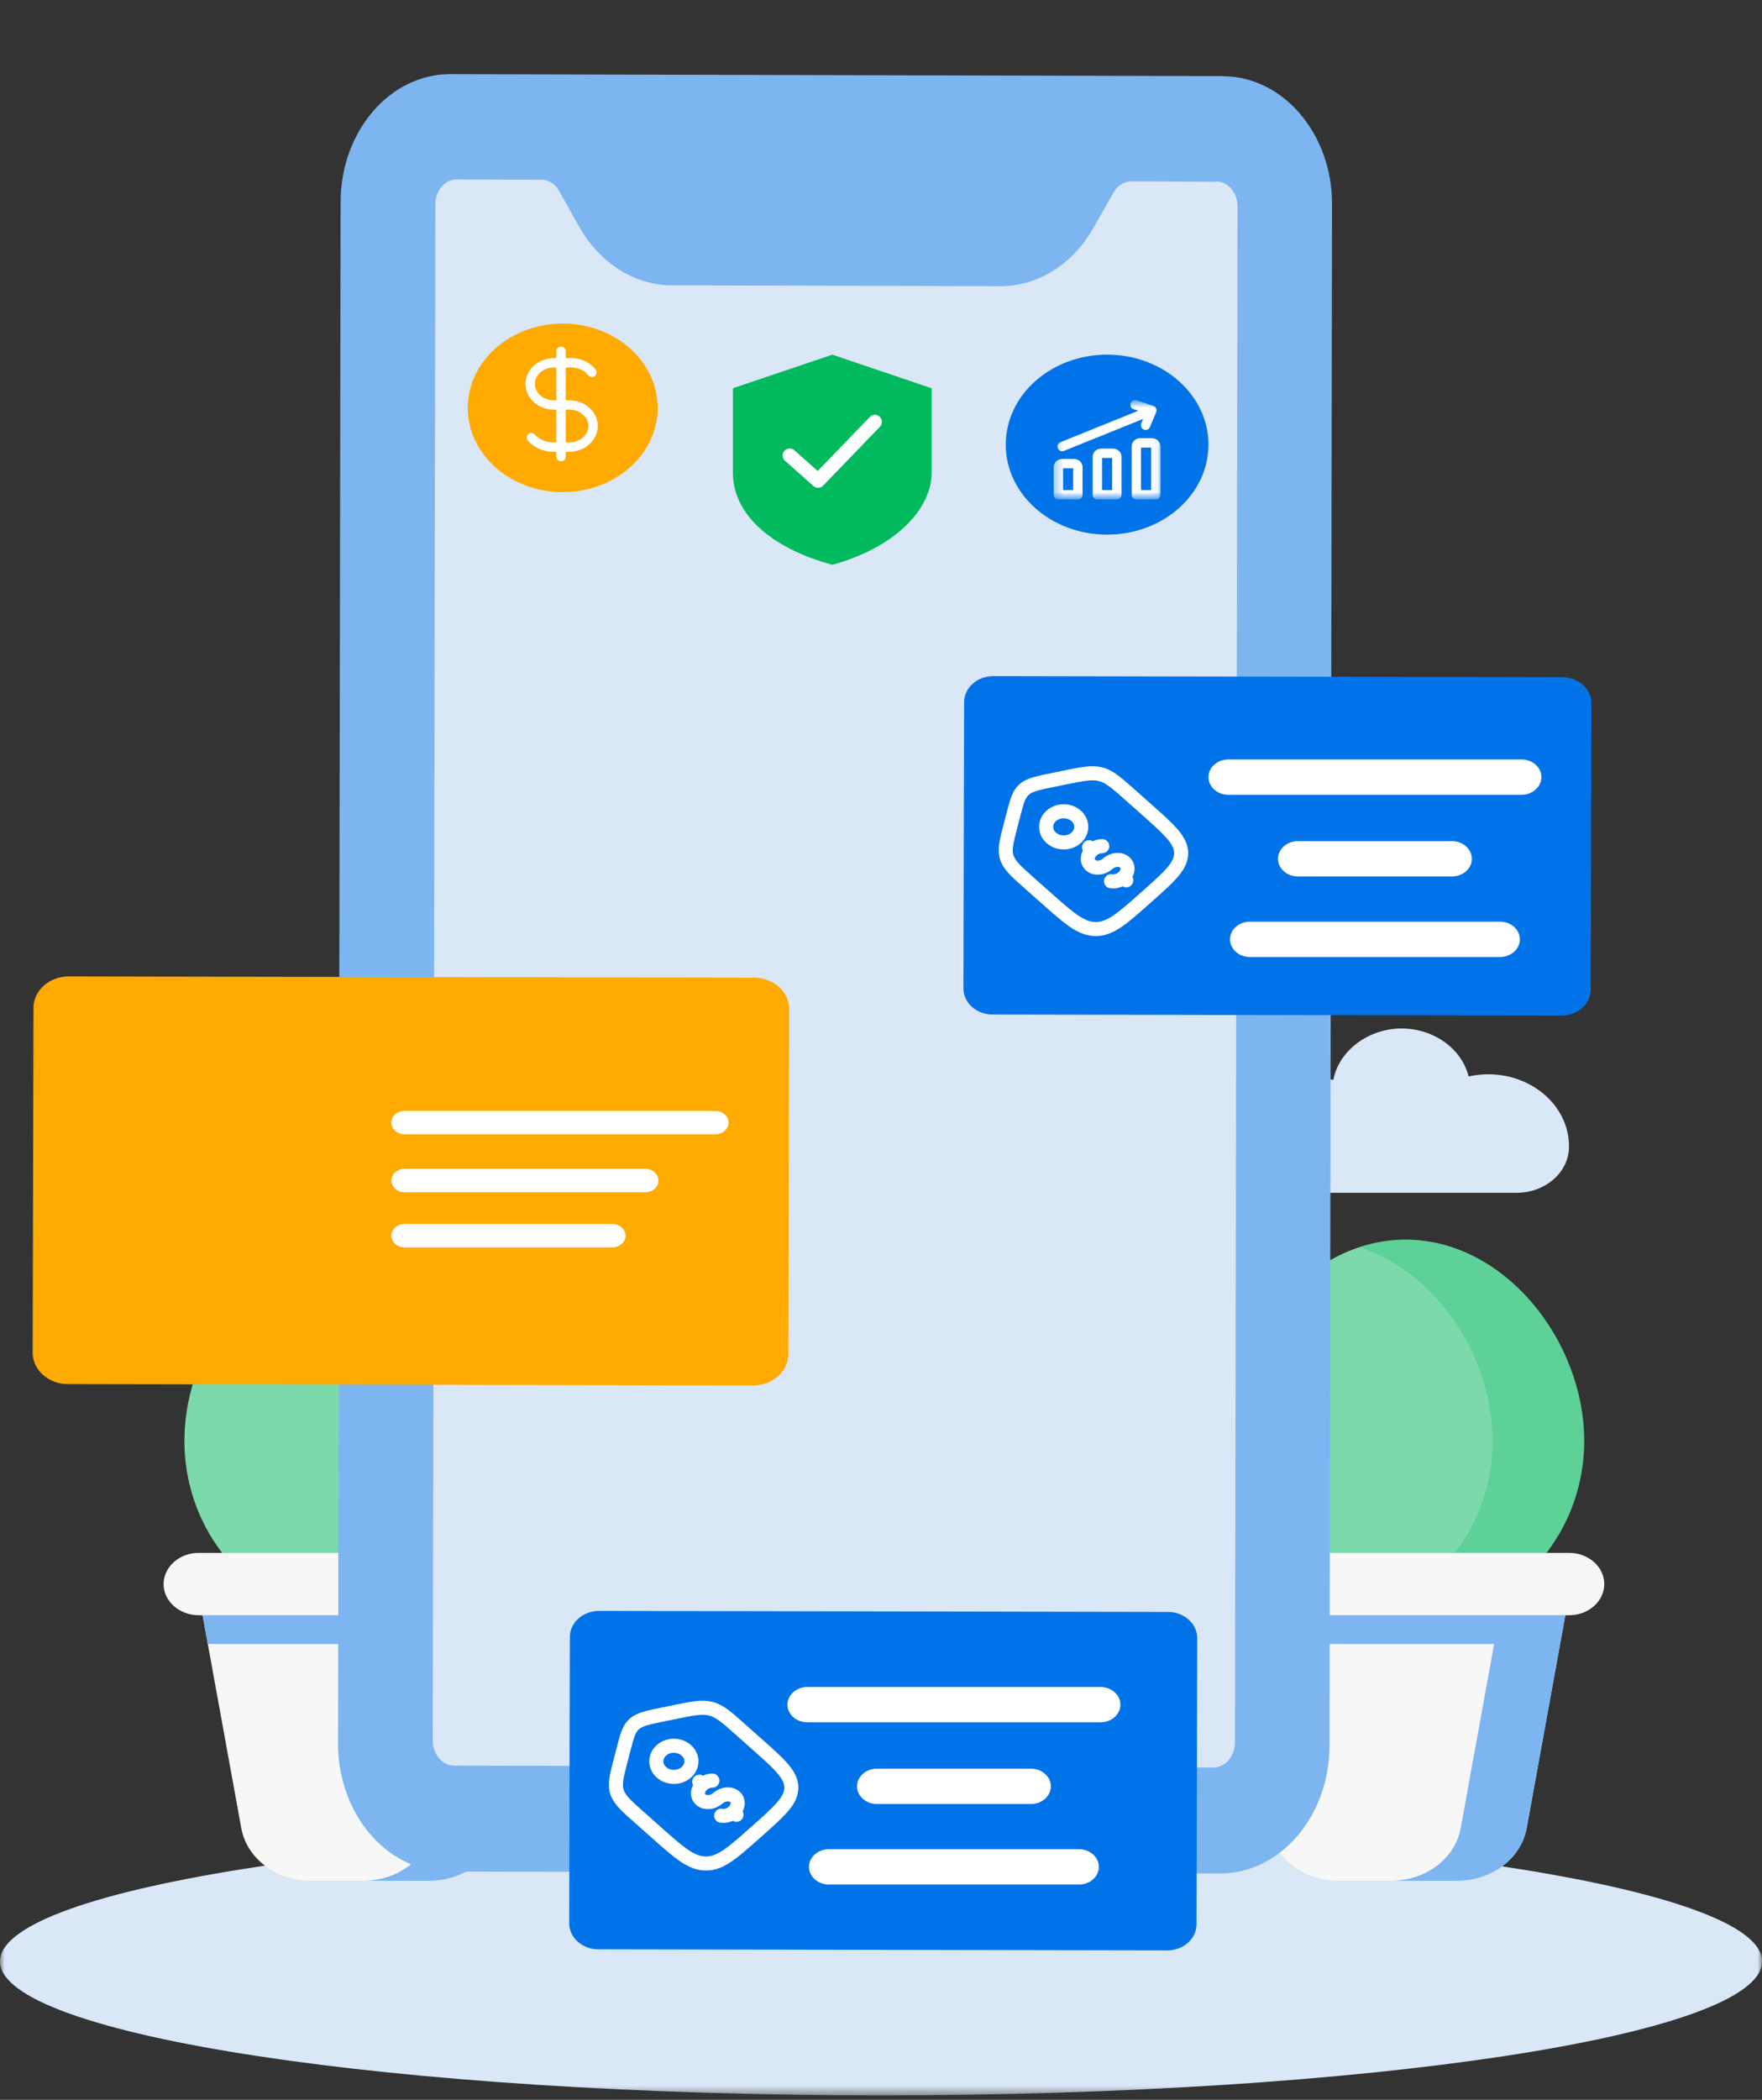 <svg width="188" height="224" viewBox="0 0 188 224" fill="none" xmlns="http://www.w3.org/2000/svg">
<rect x="0" y="0" width="188" height="224" fill="#333333" stroke="none"/>
<mask id="mask0_1_1687" style="mask-type:luminance" maskUnits="userSpaceOnUse" x="0" y="0" width="188" height="224">
<path d="M188 0.528H0V223.528H188V0.528Z" fill="white"/>
</mask>
<g mask="url(#mask0_1_1687)">
<path d="M94.006 223.528C145.924 223.528 188.013 217.129 188.013 209.236C188.013 201.343 145.924 194.944 94.006 194.944C42.088 194.944 0 201.343 0 209.236C0 217.129 42.088 223.528 94.006 223.528Z" fill="#D9E7F6"/>
<path d="M169.025 153.719C169.025 142.986 160.499 132.242 149.976 132.242C139.452 132.242 130.926 142.997 130.926 153.719C130.926 164.441 139.452 173.144 149.976 173.144C160.499 173.144 169.025 164.441 169.025 153.719Z" fill="#7CD9AB"/>
<path opacity="0.25" d="M149.988 132.242C148.293 132.242 146.66 132.543 145.103 133.057C153.253 135.723 159.256 144.716 159.256 153.719C159.256 162.723 153.241 170.265 145.103 172.474C146.66 172.898 148.293 173.144 149.988 173.144C160.511 173.144 169.038 164.441 169.038 153.719C169.038 142.997 160.511 132.242 149.988 132.242Z" fill="#01BA5E"/>
<path d="M57.778 153.719C57.778 142.986 49.251 132.242 38.728 132.242C28.204 132.242 19.678 142.997 19.678 153.719C19.678 164.441 28.204 173.144 38.728 173.144C49.251 173.144 57.778 164.441 57.778 153.719Z" fill="#7CD9AB"/>
<path opacity="0.25" d="M38.728 132.242C37.032 132.242 35.4 132.543 33.843 133.057C41.993 135.723 47.995 144.716 47.995 153.719C47.995 162.723 41.98 170.265 33.843 172.474C35.4 172.898 37.032 173.144 38.728 173.144C49.251 173.144 57.778 164.441 57.778 153.719C57.778 142.997 49.251 132.242 38.728 132.242Z" fill="#01BA5E"/>
<path d="M21.599 172.218L25.743 195.022C26.333 198.258 29.473 200.634 33.165 200.634H45.798C49.489 200.634 52.629 198.258 53.219 195.022L57.363 172.218H21.599Z" fill="#F7F7F7"/>
<path d="M57.363 172.218H21.599L22.177 175.375H49.753L46.187 195.022C45.597 198.258 42.457 200.634 38.765 200.634H45.81C49.502 200.634 52.642 198.258 53.232 195.022L56.798 175.375L57.376 172.218H57.363Z" fill="#7CB5F0"/>
<path d="M57.765 165.657H21.197C19.138 165.657 17.455 167.152 17.455 168.982C17.455 170.812 19.138 172.307 21.197 172.307H57.765C59.825 172.307 61.507 170.812 61.507 168.982C61.507 167.152 59.825 165.657 57.765 165.657Z" fill="#F7F7F7"/>
<path d="M131.265 172.218L135.409 195.022C135.999 198.258 139.138 200.634 142.83 200.634H155.463C159.155 200.634 162.295 198.258 162.885 195.022L167.029 172.218H131.265Z" fill="#F7F7F7"/>
<path d="M167.029 172.218H131.265L131.842 175.375H159.419L155.853 195.022C155.262 198.258 152.123 200.634 148.431 200.634H155.476C159.168 200.634 162.307 198.258 162.897 195.022L166.464 175.375L167.041 172.218H167.029Z" fill="#7CB5F0"/>
<path d="M167.431 165.657H130.863C128.803 165.657 127.121 167.152 127.121 168.982C127.121 170.812 128.803 172.307 130.863 172.307H167.431C169.49 172.307 171.173 170.812 171.173 168.982C171.173 167.152 169.49 165.657 167.431 165.657Z" fill="#F7F7F7"/>
<path d="M138.787 127.244H161.817C164.831 127.244 167.33 125.124 167.406 122.446C167.406 122.379 167.406 122.323 167.406 122.256C167.406 118.128 163.676 114.714 159.03 114.603C158.226 114.58 157.447 114.67 156.694 114.826C155.966 111.903 153.027 109.716 149.523 109.716C146.02 109.716 142.83 112.092 142.265 115.205C141.549 115.027 140.796 114.949 140.017 114.982C136.024 115.127 132.935 118.039 132.973 121.587C132.985 122.758 133.349 123.863 133.977 124.811C134.969 126.318 136.815 127.232 138.774 127.232L138.787 127.244Z" fill="#D9E7F6"/>
<path d="M130.499 8.118L48.02 7.912C41.603 7.898 36.354 14.021 36.342 21.525L36.066 185.991C36.053 193.495 41.289 199.633 47.694 199.648L130.172 199.853C136.589 199.868 141.838 193.745 141.851 186.255L142.127 21.789C142.14 14.285 136.903 8.147 130.499 8.133V8.118Z" fill="#7CB5F0"/>
<path d="M129.758 19.381L120.704 19.351C119.938 19.351 119.222 19.792 118.808 20.541L116.673 24.3C114.463 28.206 110.72 30.541 106.715 30.526L71.716 30.438C67.711 30.438 63.981 28.074 61.783 24.153L59.661 20.379C59.247 19.63 58.531 19.175 57.765 19.175L48.724 19.146C47.468 19.146 46.451 20.335 46.451 21.804L46.174 185.683C46.174 187.151 47.191 188.341 48.447 188.355L129.482 188.546C130.737 188.546 131.754 187.357 131.767 185.888L132.043 22.024C132.043 20.556 131.026 19.366 129.77 19.351L129.758 19.381Z" fill="#D9E7F6"/>
<path d="M166.68 72.237L106.001 72.124C104.275 72.121 102.872 73.362 102.868 74.897L102.796 105.444C102.792 106.979 104.189 108.225 105.916 108.228L166.595 108.341C168.322 108.344 169.724 107.103 169.728 105.569L169.8 75.021C169.804 73.487 168.407 72.241 166.68 72.237Z" fill="#0073E9"/>
<path d="M162.341 81.015H131.06C129.892 81.015 128.938 81.863 128.938 82.9C128.938 83.938 129.892 84.786 131.06 84.786H162.341C163.509 84.786 164.464 83.938 164.464 82.9C164.464 81.863 163.509 81.015 162.341 81.015Z" fill="white"/>
<path d="M154.92 89.728H138.482C137.314 89.728 136.36 90.576 136.36 91.614C136.36 92.652 137.314 93.5 138.482 93.5H154.92C156.088 93.5 157.042 92.652 157.042 91.614C157.042 90.576 156.088 89.728 154.92 89.728Z" fill="white"/>
<path d="M160.043 98.319H133.358C132.19 98.319 131.236 99.167 131.236 100.205C131.236 101.243 132.19 102.09 133.358 102.09H160.043C161.211 102.09 162.165 101.243 162.165 100.205C162.165 99.167 161.211 98.319 160.043 98.319Z" fill="white"/>
<path d="M124.616 171.958L63.938 171.845C62.211 171.842 60.808 173.083 60.804 174.618L60.732 205.165C60.729 206.699 62.126 207.946 63.852 207.949L124.531 208.062C126.258 208.065 127.661 206.824 127.664 205.29L127.736 174.742C127.74 173.208 126.343 171.961 124.616 171.958Z" fill="#0073E9"/>
<path d="M117.421 179.962H86.14C84.972 179.962 84.018 180.81 84.018 181.847C84.018 182.885 84.972 183.733 86.14 183.733H117.421C118.589 183.733 119.543 182.885 119.543 181.847C119.543 180.81 118.589 179.962 117.421 179.962Z" fill="white"/>
<path d="M109.999 188.676H93.561C92.394 188.676 91.439 189.523 91.439 190.561C91.439 191.599 92.394 192.447 93.561 192.447H109.999C111.167 192.447 112.122 191.599 112.122 190.561C112.122 189.523 111.167 188.676 109.999 188.676Z" fill="white"/>
<path d="M115.123 197.266H88.438C87.27 197.266 86.316 198.114 86.316 199.152C86.316 200.19 87.27 201.037 88.438 201.037H115.123C116.291 201.037 117.245 200.19 117.245 199.152C117.245 198.114 116.291 197.266 115.123 197.266Z" fill="white"/>
<path d="M68.27 193.921C66.824 192.637 66.1 191.996 65.832 191.162C65.562 190.329 65.793 189.444 66.253 187.676L66.518 186.656C66.904 185.167 67.098 184.423 67.672 183.913C68.246 183.404 69.085 183.232 70.762 182.888L71.911 182.653C73.904 182.245 74.9 182.04 75.839 182.279C76.777 182.518 77.5 183.16 78.946 184.444L80.658 185.964C83.177 188.198 84.433 189.315 84.433 190.702C84.433 192.09 83.175 193.207 80.658 195.441C78.142 197.676 76.884 198.792 75.32 198.792C73.757 198.792 72.499 197.674 69.982 195.441L68.27 193.921Z" stroke="white" stroke-width="1.5"/>
<path d="M78.248 193.301C78.795 192.813 78.869 192.09 78.412 191.684C77.956 191.279 77.141 191.344 76.592 191.831C76.045 192.318 75.23 192.384 74.773 191.978C74.316 191.573 74.39 190.849 74.939 190.363M74.939 190.363L74.607 190.069M74.939 190.363C75.248 190.087 75.643 189.948 76.011 189.95M78.578 193.594L78.247 193.3C77.872 193.633 77.372 193.769 76.947 193.691" stroke="white" stroke-width="1.5" stroke-linecap="round"/>
<path d="M73.223 189.067C73.954 188.418 73.954 187.366 73.223 186.717C72.492 186.068 71.307 186.068 70.576 186.717C69.845 187.366 69.845 188.418 70.576 189.067C71.307 189.716 72.492 189.716 73.223 189.067Z" stroke="white" stroke-width="1.5"/>
<path d="M80.447 104.298L7.349 104.162C5.268 104.158 3.578 105.654 3.574 107.502L3.487 144.298C3.483 146.146 5.166 147.648 7.246 147.652L80.344 147.788C82.425 147.792 84.115 146.296 84.119 144.448L84.206 107.652C84.21 105.804 82.527 104.302 80.447 104.298Z" fill="#FFAA00"/>
<path d="M76.325 118.508H43.16C42.382 118.508 41.754 119.077 41.754 119.757C41.754 120.449 42.395 121.007 43.16 121.007H76.325C77.104 121.007 77.732 120.449 77.732 119.757C77.732 119.066 77.104 118.508 76.325 118.508Z" fill="white"/>
<path d="M68.853 124.689H43.16C42.382 124.689 41.754 125.258 41.754 125.938C41.754 126.63 42.395 127.188 43.16 127.188H68.853C69.632 127.188 70.26 126.619 70.26 125.938C70.26 125.247 69.62 124.689 68.853 124.689Z" fill="white"/>
<path d="M65.337 130.568H43.16C42.384 130.568 41.754 131.128 41.754 131.818C41.754 132.508 42.384 133.068 43.16 133.068H65.337C66.114 133.068 66.744 132.508 66.744 131.818C66.744 131.128 66.114 130.568 65.337 130.568Z" fill="white"/>
<path d="M88.801 37.833L99.407 41.42V50.386C99.407 54.421 95.367 58.456 88.801 60.249C82.235 58.456 78.195 54.869 78.195 50.386V41.42L88.801 37.833Z" fill="#01BA5E"/>
<path d="M84.255 48.593L87.286 51.283L93.346 45.006" stroke="white" stroke-width="1.5" stroke-linecap="round" stroke-linejoin="round"/>
<path d="M109.863 94.236C108.417 92.951 107.693 92.31 107.425 91.477C107.155 90.644 107.385 89.759 107.846 87.99L108.111 86.97C108.497 85.482 108.691 84.737 109.265 84.227C109.839 83.718 110.678 83.546 112.355 83.203L113.504 82.967C115.497 82.559 116.493 82.355 117.432 82.593C118.37 82.833 119.093 83.475 120.539 84.758L122.251 86.278C124.77 88.513 126.026 89.629 126.026 91.017C126.026 92.405 124.768 93.521 122.251 95.755C119.735 97.991 118.477 99.106 116.913 99.106C115.35 99.106 114.092 97.989 111.575 95.755L109.863 94.236Z" stroke="white" stroke-width="1.5"/>
<path d="M119.841 93.615C120.388 93.128 120.462 92.405 120.005 91.999C119.549 91.593 118.733 91.659 118.185 92.146C117.638 92.632 116.822 92.698 116.366 92.293C115.909 91.887 115.983 91.164 116.531 90.678M116.531 90.678L116.2 90.384M116.531 90.678C116.841 90.402 117.236 90.262 117.604 90.265M120.171 93.908L119.84 93.614C119.465 93.948 118.965 94.084 118.54 94.006" stroke="white" stroke-width="1.5" stroke-linecap="round"/>
<path d="M114.816 89.381C115.547 88.732 115.547 87.68 114.816 87.032C114.085 86.383 112.9 86.383 112.169 87.032C111.438 87.68 111.438 88.732 112.169 89.381C112.9 90.03 114.085 90.03 114.816 89.381Z" stroke="white" stroke-width="1.5"/>
<path d="M60.039 52.498C65.633 52.498 70.168 48.472 70.168 43.507C70.168 38.542 65.633 34.517 60.039 34.517C54.446 34.517 49.911 38.542 49.911 43.507C49.911 48.472 54.446 52.498 60.039 52.498Z" fill="#FFAA00"/>
<path d="M56.693 46.686C56.993 47.022 57.38 47.289 57.82 47.465C58.261 47.641 58.743 47.721 59.225 47.697H60.745C61.416 47.697 62.06 47.46 62.535 47.039C63.01 46.617 63.277 46.045 63.277 45.449C63.277 44.853 63.01 44.282 62.535 43.86C62.06 43.439 61.416 43.202 60.745 43.202H59.098C58.427 43.202 57.783 42.965 57.308 42.544C56.833 42.122 56.566 41.55 56.566 40.954C56.566 40.358 56.833 39.786 57.308 39.365C57.783 38.944 58.427 38.707 59.098 38.707H60.618C61.103 38.658 61.595 38.726 62.04 38.904C62.486 39.082 62.869 39.363 63.15 39.718M59.858 37.471V48.708" stroke="white" stroke-linecap="round" stroke-linejoin="round"/>
<path d="M118.124 57.032C124.097 57.032 128.938 52.734 128.938 47.432C128.938 42.131 124.097 37.833 118.124 37.833C112.151 37.833 107.31 42.131 107.31 47.432C107.31 52.734 112.151 57.032 118.124 57.032Z" fill="#0073E9"/>
<mask id="mask1_1_1687" style="mask-type:luminance" maskUnits="userSpaceOnUse" x="112" y="42" width="12" height="12">
<path d="M123.947 42.807H112.301V53.145H123.947V42.807Z" fill="white"/>
</mask>
<g mask="url(#mask1_1_1687)">
<path d="M113.332 47.636L122.899 43.774M122.899 43.774L121.11 43.176M122.899 43.774L122.233 45.362M123.323 52.783H121.243V47.614C121.243 47.516 121.287 47.422 121.365 47.353C121.443 47.284 121.549 47.245 121.659 47.245H122.907C123.017 47.245 123.123 47.284 123.201 47.353C123.279 47.422 123.323 47.516 123.323 47.614V52.783ZM119.164 52.783H117.084V48.722C117.084 48.624 117.128 48.53 117.206 48.461C117.284 48.391 117.39 48.352 117.5 48.352H118.748C118.858 48.352 118.964 48.391 119.042 48.461C119.12 48.53 119.164 48.624 119.164 48.722V52.783ZM115.004 52.783H112.925V49.829C112.925 49.731 112.969 49.638 113.047 49.568C113.125 49.499 113.23 49.46 113.341 49.46H114.588C114.699 49.46 114.805 49.499 114.883 49.568C114.961 49.638 115.004 49.731 115.004 49.829V52.783Z" stroke="white" stroke-linecap="round" stroke-linejoin="round"/>
</g>
</g>
</svg>
